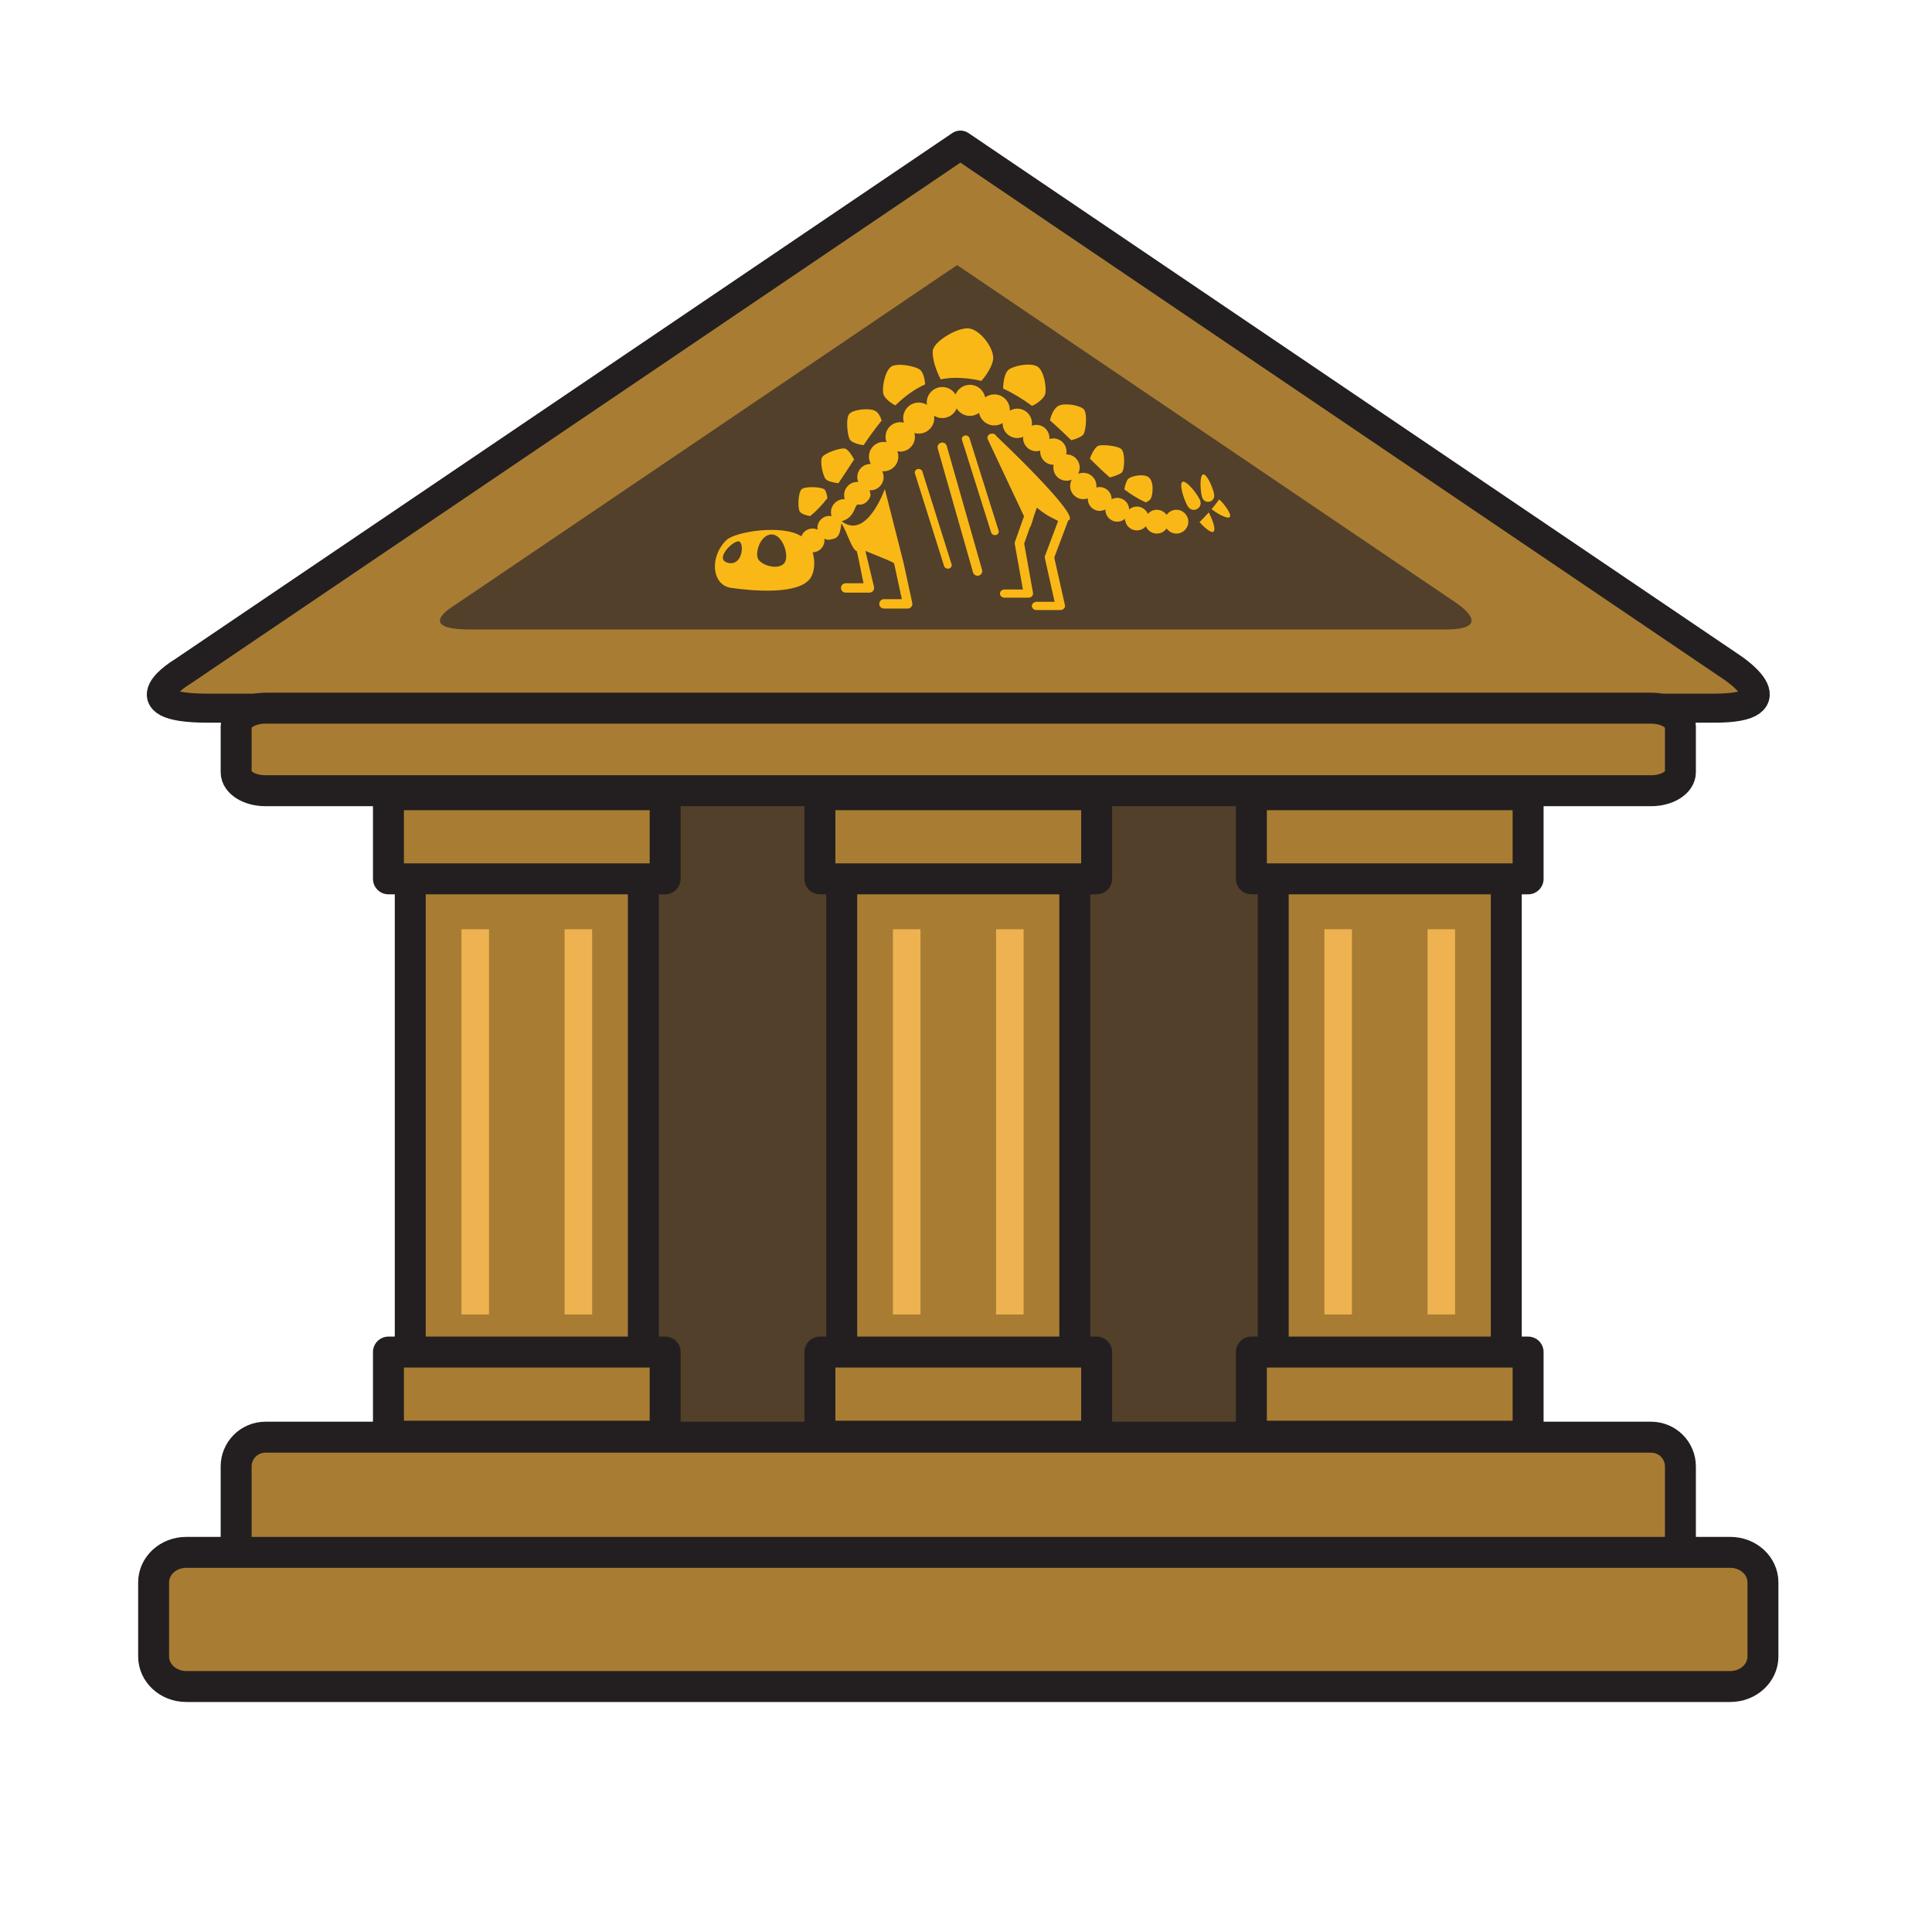 <?xml version="1.0" encoding="utf-8"?>
<!-- Generator: Adobe Illustrator 16.0.0, SVG Export Plug-In . SVG Version: 6.00 Build 0)  -->
<!DOCTYPE svg PUBLIC "-//W3C//DTD SVG 1.1//EN" "http://www.w3.org/Graphics/SVG/1.1/DTD/svg11.dtd">
<svg version="1.1" id="Layer_1" xmlns="http://www.w3.org/2000/svg" xmlns:xlink="http://www.w3.org/1999/xlink" x="0px" y="0px"
	 width="500px" height="500px" viewBox="0 0 500 500" enable-background="new 0 0 500 500" xml:space="preserve">
<g id="Layer_1_copy_66">
	<rect x="122.522" y="196.408" fill="#52402B" width="250.959" height="190.891"/>
	
		<path fill="#A87D33" stroke="#231F20" stroke-width="7.515" stroke-linecap="round" stroke-linejoin="round" stroke-miterlimit="10" d="
		M53.874,183.275c-22.691,0-6.578-9.499-6.578-9.499l93.611-63.357l107.642-72.863l107.639,72.863l91.742,62.101
		c0,0,16.762,10.755-4.269,10.755c-17.687,0-195.112,0-195.112,0H53.874"/>
	
		<path fill="#A87D33" stroke="#231F20" stroke-width="8.009" stroke-linecap="round" stroke-linejoin="round" stroke-miterlimit="10" d="
		M434.89,199.852c0,2.645-3.393,4.784-7.572,4.784H68.683c-4.18,0-7.569-2.14-7.569-4.784v-11.793c0-2.644,3.39-4.784,7.569-4.784
		h358.634c4.181,0,7.572,2.14,7.572,4.784V199.852z"/>
	<g>
		
			<rect x="106.173" y="220.312" fill="#A87D33" stroke="#231F20" stroke-width="8.009" stroke-linecap="round" stroke-linejoin="round" stroke-miterlimit="10" width="60.321" height="136.741"/>
		
			<rect x="100.529" y="205.681" fill="#A87D33" stroke="#231F20" stroke-width="8.009" stroke-linecap="round" stroke-linejoin="round" stroke-miterlimit="10" width="71.612" height="21.766"/>
		
			<rect x="100.529" y="349.912" fill="#A87D33" stroke="#231F20" stroke-width="8.009" stroke-linecap="round" stroke-linejoin="round" stroke-miterlimit="10" width="71.612" height="21.773"/>
		<rect x="119.427" y="240.489" fill="#EEB251" width="7.119" height="99.692"/>
		<rect x="146.124" y="240.489" fill="#EEB251" width="7.123" height="99.692"/>
		
			<rect x="329.51" y="220.312" fill="#A87D33" stroke="#231F20" stroke-width="8.009" stroke-linecap="round" stroke-linejoin="round" stroke-miterlimit="10" width="60.316" height="136.741"/>
		
			<rect x="323.854" y="205.681" fill="#A87D33" stroke="#231F20" stroke-width="8.009" stroke-linecap="round" stroke-linejoin="round" stroke-miterlimit="10" width="71.619" height="21.766"/>
		
			<rect x="323.854" y="349.912" fill="#A87D33" stroke="#231F20" stroke-width="8.009" stroke-linecap="round" stroke-linejoin="round" stroke-miterlimit="10" width="71.619" height="21.773"/>
		<rect x="342.755" y="240.489" fill="#EEB251" width="7.121" height="99.692"/>
		<rect x="369.456" y="240.489" fill="#EEB251" width="7.115" height="99.692"/>
		
			<rect x="217.839" y="220.312" fill="#A87D33" stroke="#231F20" stroke-width="8.009" stroke-linecap="round" stroke-linejoin="round" stroke-miterlimit="10" width="60.32" height="136.741"/>
		
			<rect x="212.192" y="205.681" fill="#A87D33" stroke="#231F20" stroke-width="8.009" stroke-linecap="round" stroke-linejoin="round" stroke-miterlimit="10" width="71.615" height="21.766"/>
		
			<rect x="212.192" y="349.912" fill="#A87D33" stroke="#231F20" stroke-width="8.009" stroke-linecap="round" stroke-linejoin="round" stroke-miterlimit="10" width="71.615" height="21.773"/>
		<rect x="231.095" y="240.489" fill="#EEB251" width="7.118" height="99.692"/>
		<rect x="257.79" y="240.489" fill="#EEB251" width="7.12" height="99.692"/>
	</g>
	
		<path fill="#A87D33" stroke="#231F20" stroke-width="8.009" stroke-linecap="round" stroke-linejoin="round" stroke-miterlimit="10" d="
		M434.89,398.193c0,4.182-3.393,7.574-7.572,7.574H68.683c-4.18,0-7.569-3.394-7.569-7.574v-18.678c0-4.181,3.39-7.57,7.569-7.57
		h358.634c4.181,0,7.572,3.391,7.572,7.57V398.193z"/>
	
		<path fill="#A87D33" stroke="#231F20" stroke-width="8.009" stroke-linecap="round" stroke-linejoin="round" stroke-miterlimit="10" d="
		M456.246,428.691c0,4.301-3.778,7.778-8.438,7.778H48.189c-4.658,0-8.431-3.479-8.431-7.778v-19.17
		c0-4.289,3.772-7.769,8.431-7.769h399.619c4.659,0,8.438,3.479,8.438,7.769V428.691L456.246,428.691z"/>
	<path fill="#52402B" d="M121.704,162.911c-14.687,0-4.251-6.146-4.251-6.146l60.588-41.009L247.703,68.6l69.664,47.155
		l59.372,40.192c0,0,10.85,6.964-2.757,6.964c-11.45,0-126.279,0-126.279,0H121.704"/>
	<path fill="#FAB816" d="M270.391,102.275c0.609-1.312-0.097-6.476-2.019-7.481c-1.922-1.003-6.271-0.105-7.483,1.005
		c-0.854,0.782-1.26,3.05-1.279,4.758c2.629,1.209,5.104,2.738,7.482,4.481C268.562,104.407,269.986,103.155,270.391,102.275z
		 M231.737,104.908c2.331-2.276,4.876-4.174,7.705-5.438c-0.133-1.476-0.535-3.046-1.217-3.67c-1.217-1.11-6.189-1.98-7.643-0.87
		c-1.719,1.314-2.473,6.033-1.859,7.345C229.1,103.104,230.367,104.244,231.737,104.908z M247.352,97.786
		c2.301,0,4.5,0.281,6.609,0.792c1.393-1.5,3.087-4.215,3.084-5.937c-0.005-2.908-3.551-7.459-6.441-7.663
		c-2.89-0.202-8.909,3.34-9.194,5.77c-0.247,2.061,0.994,5.508,2.049,7.429C244.703,97.922,246.001,97.786,247.352,97.786z
		 M297.809,129.077c0.605-1.095,0.904-4.741-0.715-5.69c-1.308-0.77-4.144-0.267-5.058,0.493c-0.442,0.373-0.862,1.599-1.065,2.779
		c1.823,1.363,3.666,2.514,5.545,3.356C297.104,129.762,297.596,129.442,297.809,129.077z M223.496,115.202
		c1.482-2.187,3.027-4.35,4.674-6.362c-0.351-1.164-0.952-2.183-1.803-2.57c-1.62-0.734-5.814-0.277-6.649,0.953
		c-0.901,1.333-0.359,5.668,0.247,6.577C220.412,114.469,222.103,115.061,223.496,115.202z M280.409,112.391
		c0.606-0.91,1.108-5.562,0-6.547c-1.116-0.979-4.755-1.604-6.377-0.866c-1.11,0.511-1.955,2.188-2.298,3.815
		c1.891,1.647,3.717,3.387,5.508,5.132C278.575,113.616,280.021,112.965,280.409,112.391z M313.021,129.823
		c0.865-0.201,1.432-0.979,1.155-2.144c-0.458-1.946-1.938-5.1-2.808-4.894c-0.87,0.201-0.793,3.686-0.342,5.628
		C311.301,129.582,312.151,130.026,313.021,129.823z M290.32,122.289c0.771-0.742,0.847-4.92,0-5.935
		c-0.846-1.011-4.816-1.314-5.932-1.037c-0.916,0.229-1.927,2.147-2.316,3.396c1.728,1.7,3.427,3.342,5.13,4.85
		C288.521,123.237,289.879,122.715,290.32,122.289z M216.974,125.061c1.34-1.951,2.688-4.037,4.072-6.165
		c-0.653-1.238-1.646-2.626-2.356-2.802c-1.117-0.277-4.975,1.067-5.819,2.082c-0.842,1.012,0.119,5.154,0.893,5.897
		C214.254,124.542,215.666,124.907,216.974,125.061z M310.444,135.122c1.315,1.494,2.979,2.878,3.594,2.479
		c0.694-0.462-0.196-3.077-1.212-4.987C312.068,133.47,311.274,134.3,310.444,135.122z M310.412,129.117
		c-1.041-1.946-3.525-4.891-4.396-4.422c-0.868,0.467,0.203,4.163,1.244,6.103c0.631,1.169,1.655,1.401,2.529,0.931
		C310.659,131.265,311.038,130.279,310.412,129.117z M209.662,133.558c1.545-1.212,3.028-2.803,4.482-4.635
		c-0.146-1.015-0.416-1.942-0.776-2.246c-0.909-0.764-5.157-0.822-5.927-0.052c-0.838,0.848-1.085,4.647-0.471,5.742
		C207.31,132.974,208.518,133.365,209.662,133.558z M315.551,129.234c-0.627,0.858-1.29,1.702-1.986,2.527
		c1.574,1.257,4.158,2.649,4.701,2.035C318.824,133.167,317.01,130.633,315.551,129.234z M304.453,131.929
		c-1.048,0-1.979,0.527-2.533,1.33c-0.554-0.803-1.482-1.33-2.536-1.33c-0.926,0-1.765,0.413-2.325,1.071
		c-0.463-1.116-1.563-1.898-2.84-1.898c-0.764,0-1.455,0.278-1.994,0.734c-0.049-1.656-1.408-2.987-3.076-2.987
		c-0.534,0-1.037,0.137-1.471,0.372c0-0.03,0.004-0.059,0.004-0.091c0-1.7-1.379-3.079-3.084-3.079c-0.295,0-0.59,0.043-0.859,0.127
		c0.011-0.137,0.019-0.269,0.019-0.409c0-1.88-1.52-3.404-3.407-3.404c-0.48,0-0.94,0.1-1.354,0.281
		c0.268-0.489,0.427-1.046,0.427-1.639c0-1.881-1.532-3.41-3.411-3.41c-0.031,0-0.056,0.006-0.084,0.006
		c0.049-0.233,0.084-0.485,0.084-0.734c0-1.881-1.527-3.407-3.406-3.407c-0.358,0-0.705,0.058-1.037,0.159
		c0.014-0.088,0.021-0.178,0.021-0.264c0-1.886-1.526-3.405-3.409-3.405c-0.406,0-0.798,0.076-1.164,0.208
		c0.031-0.198,0.051-0.397,0.051-0.602c0-2.097-1.699-3.806-3.797-3.806c-0.717,0-1.377,0.202-1.946,0.545
		c0-0.07,0.013-0.139,0.013-0.215c0-2.217-1.804-4.014-4.023-4.014c-0.883,0-1.695,0.289-2.366,0.771
		c-0.354-1.849-1.978-3.251-3.944-3.251c-1.68,0-3.114,1.034-3.717,2.501c-0.707-1.156-1.975-1.929-3.428-1.929
		c-2.217,0-4.02,1.798-4.02,4.019c0,0.211,0.028,0.413,0.059,0.616c-0.622-0.391-1.351-0.616-2.132-0.616
		c-2.223,0-4.019,1.803-4.019,4.017c0,0.417,0.061,0.818,0.185,1.195c-0.307-0.08-0.635-0.128-0.961-0.128
		c-2.1,0-3.798,1.706-3.798,3.801c0,0.487,0.092,0.949,0.26,1.38c-0.247-0.049-0.499-0.075-0.759-0.075
		c-2.098,0-3.796,1.701-3.796,3.801c0,0.694,0.187,1.348,0.518,1.911c-0.044-0.005-0.084-0.008-0.128-0.008
		c-1.882,0-3.406,1.523-3.406,3.409c0,0.438,0.088,0.865,0.243,1.256c-0.078-0.008-0.159-0.012-0.243-0.012
		c-1.882,0-3.406,1.523-3.406,3.404c0,0.365,0.064,0.716,0.168,1.049c-0.056-0.003-0.107-0.003-0.168-0.003
		c-1.878,0-3.406,1.52-3.406,3.405c0,0.348,0.056,0.68,0.148,0.998c-0.18-0.036-0.376-0.058-0.57-0.058
		c-1.696,0-3.075,1.384-3.075,3.085c0,0.162,0.015,0.315,0.041,0.469c-0.405-0.187-0.839-0.293-1.302-0.293
		c-1.333,0-2.457,0.837-2.893,2.012c-4.842-3.143-17.171-1.249-19.455,1.027c-4.465,4.451-3.662,11.635,1.275,12.325
		c5.892,0.826,17.499,1.796,20.514-2.515c0.937-1.333,1.372-4.094,0.582-6.695c1.688-0.013,3.051-1.384,3.051-3.074
		c0-0.158-0.017-0.318-0.04-0.471c0.396,0.186,0.842,0.383,1.302,0.291c1.842-0.365,2.68-0.339,3.122-4.231
		c1.449,2.004,2.545,6.621,4.01,7.231c0.06,0.025,1.71,8.264,1.71,8.264h-4.605c-0.671,0-1.222,0.544-1.222,1.212
		s0.551,1.213,1.222,1.213h6.146c0.37,0,0.721-0.168,0.952-0.461c0.227-0.291,0.311-0.672,0.224-1.033l-2.226-9.306l5.496,2.25
		c0,0,1.878,0.77,1.935,1.006l2.006,9.24h-4.644c-0.664,0-1.207,0.544-1.207,1.216c0,0.668,0.543,1.209,1.207,1.209h6.148
		c0.37,0,0.718-0.164,0.945-0.449c0.227-0.285,0.319-0.66,0.243-1.018l-2.249-10.347l-4.854-19.125c0,0-4.673,13.348-11.182,8.344
		c3.67-1.003,3.264-4.539,4.337-4.341c1.838,0.333,3.126-1.617,3.126-2.425c0-0.445-0.087-0.87-0.239-1.256
		c0.077,0.004,0.159,0.012,0.239,0.012c1.884,0,3.406-1.528,3.406-3.404c0-0.553-0.131-1.072-0.362-1.528
		c0.119,0.008,0.243,0.015,0.362,0.015c2.102,0,3.807-1.703,3.807-3.799c0-0.488-0.097-0.949-0.265-1.379
		c0.243,0.051,0.499,0.08,0.755,0.08c2.098,0,3.808-1.701,3.808-3.806c0-0.351-0.062-0.69-0.146-1.015
		c0.355,0.106,0.738,0.168,1.134,0.168c2.221,0,4.02-1.797,4.02-4.021c0-0.21-0.02-0.413-0.052-0.616
		c0.619,0.393,1.344,0.616,2.125,0.616c1.684,0,3.123-1.033,3.722-2.5c0.711,1.156,1.976,1.935,3.423,1.935
		c0.892,0,1.707-0.295,2.37-0.778c0.354,1.849,1.984,3.251,3.939,3.251c0.799,0,1.53-0.233,2.162-0.632
		c0,0.03-0.004,0.062-0.004,0.088c0,2.1,1.698,3.799,3.801,3.799c0.537,0,1.053-0.115,1.52-0.319
		c-0.007,0.103-0.016,0.215-0.016,0.319c0,1.88,1.523,3.41,3.406,3.41c0.358,0,0.705-0.058,1.033-0.164
		c-0.006,0.09-0.013,0.171-0.013,0.266c0,1.88,1.522,3.404,3.405,3.404c0.029,0,0.053-0.003,0.08-0.003
		c-0.052,0.237-0.08,0.482-0.08,0.737c0,1.881,1.521,3.404,3.406,3.404c0.479,0,0.94-0.105,1.356-0.281
		c-0.267,0.485-0.419,1.042-0.419,1.639c0,1.881,1.521,3.409,3.4,3.409c0.416,0,0.812-0.078,1.183-0.213
		c-0.009,0.056-0.013,0.11-0.013,0.166c0,1.701,1.381,3.085,3.08,3.085c0.539,0,1.037-0.142,1.475-0.383c0,0.037,0,0.066,0,0.098
		c0,1.7,1.373,3.079,3.076,3.079c0.762,0,1.451-0.277,1.994-0.733c0.047,1.655,1.403,2.991,3.076,2.991
		c0.924,0,1.758-0.417,2.328-1.071c0.463,1.111,1.557,1.893,2.836,1.893c1.054,0,1.982-0.527,2.536-1.331
		c0.556,0.803,1.485,1.331,2.533,1.331c1.699,0,3.079-1.38,3.079-3.08C307.532,133.307,306.152,131.929,304.453,131.929z
		 M188.435,145.666c-3.792-0.87,1.425-6.008,2.849-5.535C192.641,140.583,192.235,146.537,188.435,145.666z M202.811,145.925
		c-1.728,1.591-5.608,0.383-6.569-1.181c-0.966-1.56,0.51-6.428,3.467-6.428C202.67,138.317,204.533,144.332,202.811,145.925z
		 M253.323,148.962c0.643-0.186,1.013-0.857,0.829-1.503l-9.136-32.056c-0.179-0.642-0.855-1.015-1.498-0.83
		c-0.638,0.184-1.013,0.852-0.83,1.498l9.13,32.055c0.156,0.533,0.642,0.879,1.168,0.879
		C253.1,149.006,253.211,148.993,253.323,148.962z M257.754,138.457c0.535-0.132,0.842-0.641,0.689-1.121l-7.551-23.984
		c-0.15-0.482-0.709-0.763-1.241-0.628c-0.53,0.142-0.841,0.642-0.689,1.12l7.555,23.988c0.129,0.401,0.527,0.665,0.961,0.665
		C257.566,138.497,257.662,138.482,257.754,138.457z M245.575,147.133c0.531-0.136,0.839-0.642,0.688-1.12l-7.551-23.984
		c-0.15-0.482-0.709-0.764-1.235-0.628c-0.535,0.142-0.847,0.642-0.694,1.121l7.55,23.988c0.127,0.4,0.535,0.664,0.97,0.664
		C245.389,147.174,245.484,147.16,245.575,147.133z M257.873,112.869c-0.255-0.541-0.964-0.8-1.587-0.57
		c-0.614,0.223-0.913,0.848-0.653,1.388l9.381,19.923l-2.361,6.669c-0.053,0.155-0.062,0.321-0.031,0.48l2.105,11.8h-4.73
		c-0.665,0-1.213,0.475-1.213,1.063s0.548,1.063,1.213,1.063h6.15c0.352,0,0.689-0.132,0.918-0.369
		c0.23-0.237,0.334-0.554,0.278-0.858l-2.286-12.787l1.496-4.236c0.2,0.127,1.038-2.932,1.038-2.932l0.746-2.122
		c2.522,2.07,3.69,2.508,5.508,3.436l-3.405,9.061c-0.062,0.175-0.078,0.36-0.033,0.541l2.525,11.333h-4.672
		c-0.669,0-1.216,0.474-1.216,1.064c0,0.589,0.547,1.063,1.216,1.063h6.146c0.361,0,0.707-0.142,0.938-0.383
		c0.23-0.251,0.322-0.576,0.256-0.887l-2.757-12.329l3.614-9.609C280.33,134.045,257.873,112.869,257.873,112.869z"/>
</g>
</svg>
